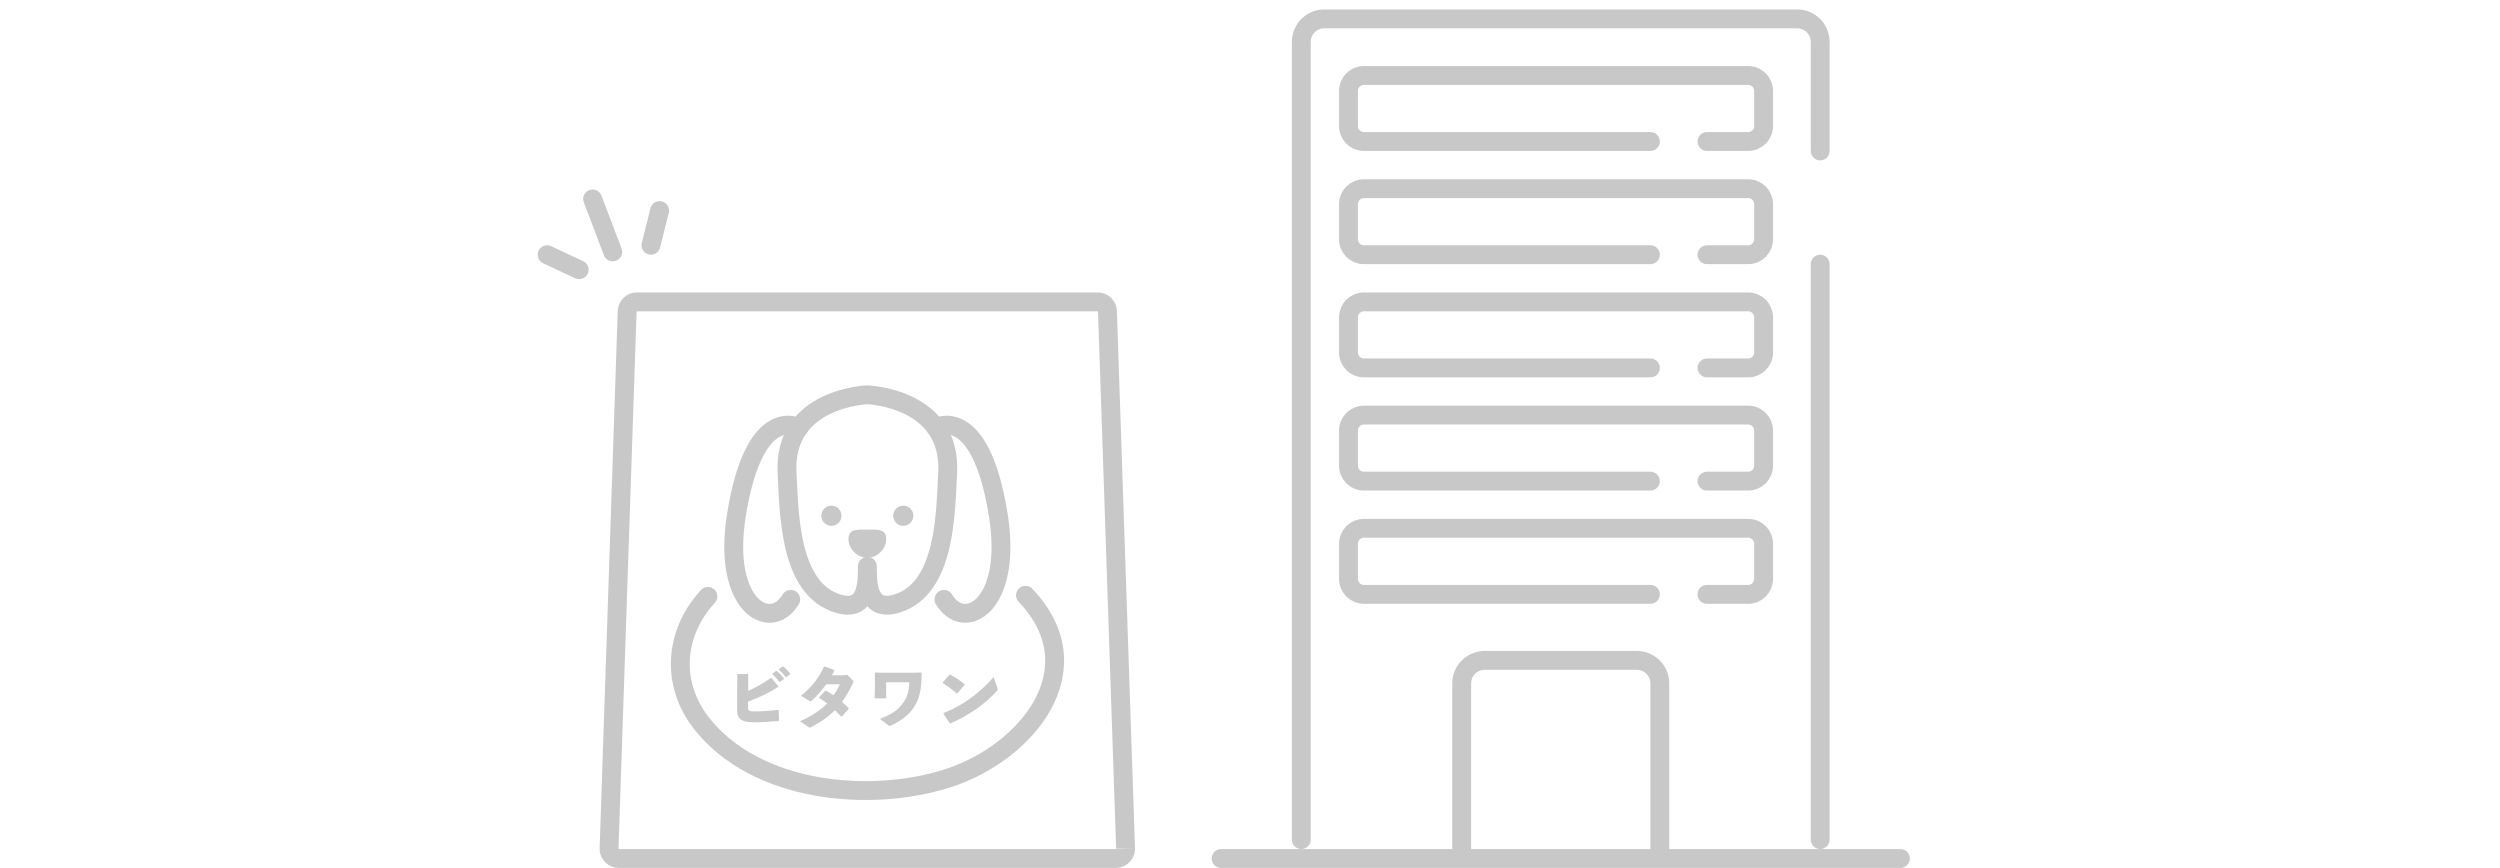 <?xml version="1.0" encoding="UTF-8"?>
<svg id="_レイヤー_2" data-name="レイヤー 2" xmlns="http://www.w3.org/2000/svg" width="265" height="92" xmlns:xlink="http://www.w3.org/1999/xlink" viewBox="0 0 265 92">
  <defs>
    <style>
      .cls-1 {
        clip-path: url(#clippath);
      }

      .cls-2, .cls-3 {
        fill: none;
      }

      .cls-2, .cls-4 {
        stroke-width: 0px;
      }

      .cls-3 {
        stroke: #c8c8c8;
        stroke-linecap: round;
        stroke-linejoin: round;
        stroke-width: 2px;
      }

      .cls-4 {
        fill: #c8c8c8;
      }
    </style>
    <clipPath id="clippath">
      <rect class="cls-2" width="265" height="92"/>
    </clipPath>
  </defs>
  <g id="_レイアウト" data-name="レイアウト">
    <g class="cls-1">
      <g>
        <g>
          <path class="cls-4" d="m116.35,33s.04.02.04.04l1.92,56.92,2-.07-2.04.11h-52.67l-.04-.04,1.92-56.92s.02-.04.04-.04h48.83m0-2h-48.83c-1.1,0-2,.87-2.04,1.97l-1.92,56.92c-.04,1.15.88,2.11,2.04,2.11h52.67c1.15,0,2.08-.96,2.04-2.11l-1.92-56.92c-.04-1.1-.94-1.97-2.04-1.97h0Z"/>
          <path class="cls-3" d="m108.7,63.1c7.49,7.88.04,16.72-8.18,19.38s-20.43,1.59-26.22-5.89c-3.21-4.15-2.82-9.52.74-13.37"/>
          <g>
            <circle class="cls-4" cx="88.13" cy="54.67" r="1.07"/>
            <circle class="cls-4" cx="95.75" cy="54.67" r="1.07"/>
            <path class="cls-3" d="m91.94,41.85s-8.96.3-8.51,8.31c.23,4.14.18,12.2,5.36,13.81,3.15.98,3.15-2.15,3.15-3.94,0,1.79,0,4.92,3.15,3.94,5.18-1.61,5.13-9.67,5.36-13.81.45-8.01-8.51-8.31-8.51-8.31Z"/>
            <path class="cls-4" d="m93.94,57.14c0,1.1-1,1.99-2,1.99s-2-.89-2-1.99.9-1,2-1,2-.1,2,1Z"/>
            <path class="cls-3" d="m84.68,45.33s-4.72-2.73-6.63,9.34c-1.52,9.62,3.66,12.42,5.77,8.86"/>
            <path class="cls-3" d="m99.2,45.33s4.72-2.73,6.63,9.34c1.52,9.62-3.66,12.42-5.77,8.86"/>
          </g>
          <g>
            <path class="cls-4" d="m79.26,71.44l.05.05v1.75c.73-.34,1.61-.81,2.39-1.38h.07l.73.88v.07c-.95.61-2.04,1.12-3.21,1.56v.51c0,.21,0,.32.07.4.09.1.25.13.56.13.85,0,1.54-.05,2.56-.16l.06.04.04,1.09-.04.05c-.79.07-1.89.13-2.57.13-.73,0-1.3-.07-1.62-.47-.21-.25-.22-.62-.22-1.13l.02-3.46.05-.05h1.05Zm2.61-.04l.39-.28h.07c.28.22.54.49.76.79v.07s-.42.29-.42.29h-.07c-.23-.31-.44-.55-.74-.81v-.07Zm.7-.47l.38-.28h.07c.28.22.52.46.74.76v.07s-.4.28-.4.28h-.08c-.23-.31-.43-.52-.73-.78v-.07Z"/>
            <path class="cls-4" d="m89.22,71.59l.61-.05.56.57c.05.06.08.09.08.13,0,.03,0,.07-.04.13-.35.76-.75,1.44-1.18,2.03.24.2.48.42.71.66v.08l-.73.81h-.07c-.22-.23-.43-.45-.66-.67-.68.7-1.5,1.27-2.52,1.79-.07.04-.11.05-.14.05-.05,0-.1-.02-.17-.07l-.87-.6c1.2-.52,2.16-1.16,2.88-1.88-.25-.19-.53-.39-.84-.58v-.08l.64-.7h.08c.28.16.55.32.8.49.26-.37.49-.77.67-1.17h-1.45c-.49.67-.99,1.26-1.53,1.73-.06.06-.11.07-.16.07s-.09-.02-.16-.07l-.82-.52c.99-.77,1.89-1.85,2.42-3.07l.08-.02,1.02.37v.08c-.07.16-.16.32-.25.48h1.02Z"/>
            <path class="cls-4" d="m97.64,71.28l.06.06h0c0,1.85-.28,2.87-.93,3.78-.56.79-1.4,1.36-2.34,1.79-.06.03-.1.04-.13.04-.04,0-.07-.01-.12-.05l-.91-.7c1.13-.43,1.75-.8,2.33-1.52.61-.76.76-1.47.78-2.36h-2.45v1.7h-1.22l.04-1.73-.02-.95.06-.05,1.01.02h2.77l1.07-.02Z"/>
            <path class="cls-4" d="m99.92,72.34l.73-.82h.07c.45.21,1.05.61,1.52,1.02v.07l-.78.9h-.07c-.45-.43-.95-.79-1.47-1.11v-.07Zm5.8.62c.02.06.03.1.03.14,0,.05-.02.08-.07.13-1.33,1.47-2.95,2.56-4.93,3.45h-.07s-.67-1.02-.67-1.02v-.08c1.87-.71,3.78-2.03,5.31-3.81l.41,1.17Z"/>
          </g>
        </g>
        <g>
          <g>
            <line class="cls-3" x1="192.94" y1="28" x2="192.94" y2="89"/>
            <path class="cls-3" d="m137.94,89V4.44c0-1.35,1.09-2.44,2.44-2.44h50.12c1.35,0,2.44,1.09,2.44,2.44v11.56"/>
            <path class="cls-3" d="m154.94,90v-17.56c0-1.35,1.09-2.44,2.44-2.44h16.12c1.35,0,2.44,1.09,2.44,2.44v17.56"/>
            <path class="cls-3" d="m174.94,15h-30.37c-.9,0-1.63-.73-1.63-1.63v-3.74c0-.9.73-1.63,1.63-1.63h40.74c.9,0,1.63.73,1.63,1.63v3.74c0,.9-.73,1.63-1.63,1.63h-4.37"/>
            <path class="cls-3" d="m174.94,27h-30.37c-.9,0-1.63-.73-1.63-1.63v-3.74c0-.9.73-1.63,1.63-1.63h40.74c.9,0,1.63.73,1.63,1.63v3.74c0,.9-.73,1.63-1.63,1.63h-4.37"/>
            <path class="cls-3" d="m174.94,39h-30.37c-.9,0-1.63-.73-1.63-1.63v-3.74c0-.9.73-1.63,1.63-1.63h40.74c.9,0,1.63.73,1.63,1.63v3.74c0,.9-.73,1.63-1.63,1.63h-4.37"/>
            <path class="cls-3" d="m174.94,51h-30.37c-.9,0-1.63-.73-1.63-1.63v-3.74c0-.9.73-1.63,1.63-1.63h40.74c.9,0,1.63.73,1.63,1.63v3.74c0,.9-.73,1.63-1.63,1.63h-4.37"/>
            <path class="cls-3" d="m174.94,63h-30.37c-.9,0-1.63-.73-1.63-1.63v-3.74c0-.9.73-1.63,1.63-1.63h40.74c.9,0,1.63.73,1.63,1.63v3.74c0,.9-.73,1.63-1.63,1.63h-4.37"/>
          </g>
          <line class="cls-3" x1="129.44" y1="91" x2="201.44" y2="91"/>
        </g>
        <g>
          <line class="cls-3" x1="58" y1="27" x2="61.39" y2="28.59"/>
          <line class="cls-3" x1="62.82" y1="21.09" x2="64.95" y2="26.7"/>
          <line class="cls-3" x1="69" y1="26" x2="69.92" y2="22.32"/>
        </g>
      </g>
    </g>
  </g>
</svg>